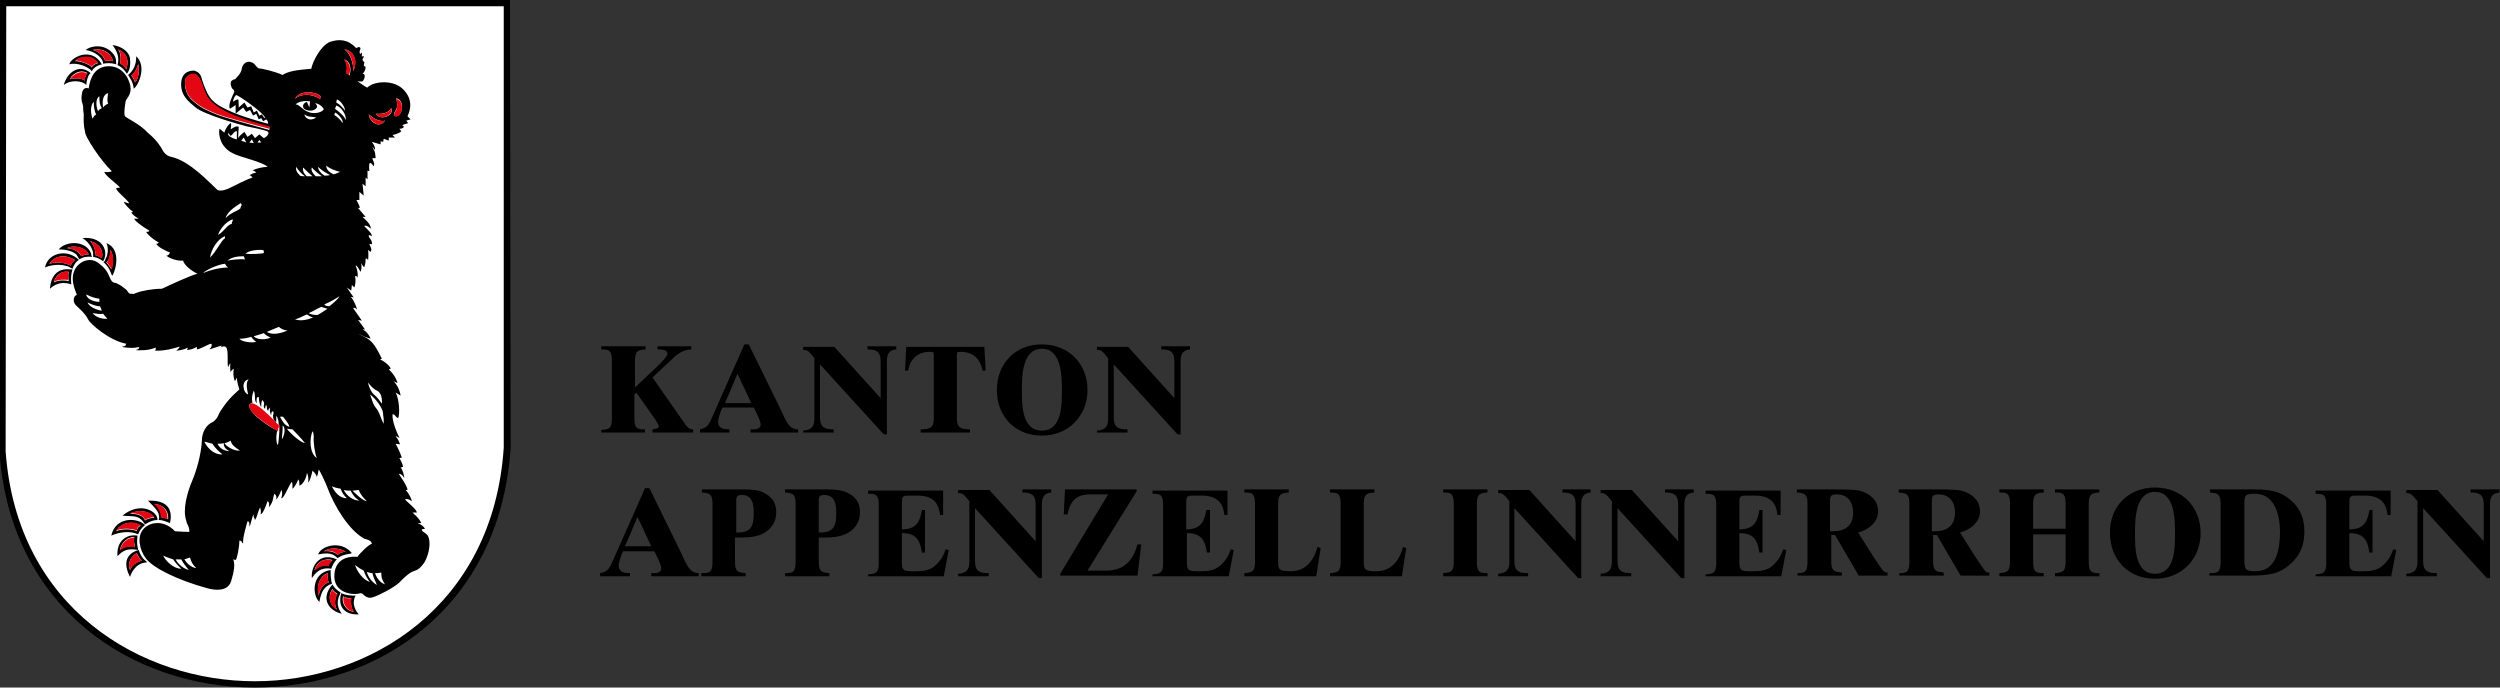 <svg xmlns="http://www.w3.org/2000/svg" width="100%" height="100%" viewBox="0 0 400 110" preserveAspectRatio="xMinYMin meet"><rect x="0" y="0" width="400" height="110" fill="#333333" stroke="none"/><style><![CDATA[
	.st0{fill:#E30613;}
	.st1{fill:#FFFFFF;}
]]></style><path class="st1" d="M40.7 109.7C22.5 109.7 2.1 98 .3 72.3L.5.5H81v71.3c-1.7 26-22.1 37.9-40.3 37.9"/><path d="M80.6 1v70.6C78.9 97.3 58.8 109 40.8 109 22.8 109 2.7 97.5.9 72.2L1 1h79.6m1-1H0l-.1 72.2C1.6 97.3 21.2 110 40.8 110c19.6 0 39.2-12.7 40.9-38.3L81.6 0zM13.8 13.6s.1-1.5.7-1.9c-1.7-1.5-3.7-.3-4.3 1.9 1.1-.9 3-.7 3.6 0m.2-1.9c-.5.5-.4 1.1-.4 1.2-.6-.5-2.1-.4-2.4-.2.1-.6 1.5-1.8 2.8-1m.7-.3c.1-.3.6-.9 1.6-1.1-1.7-3-5.1-1-5.2 0 1.1-.4 3.1.4 3.6 1.1m1-1.3c-.5.1-1 .5-1 .7-.3-.5-2-1.1-2.7-1 .5-.6 2.5-1.3 3.7.3m.8.1c.4-.1 1.2-.2 2.1.1-.1-.5.2-1.2-1-2.2-1.4-1.1-3.2-.7-3.9-.1 1.4.2 2.8 1.2 2.8 2.2m1.6-.4c-.5-.1-1.2-.2-1.3 0 0-.7-1.3-1.8-2-1.8 1.1-.3 2.8 0 3.3 1.8m.7.6c.8.4 1.1.8 1.5 1.4.5-.6.6-1.4.5-2.5-.2-1.1-1.4-1.9-2.8-2.1.9 1.2 1.1 2.2.8 3.2m1.4.7c-.2-.5-.8-.9-1-.9.2-.7.1-1.8-.3-2.3.7.3 2 1.1 1.3 3.2m1.2 3.1c.8-.6 2.1-3.6.4-5.2 0 1.5-.5 2.3-1.3 3 .3.5.8 1.1.9 2.2m.7-4c.2.7.2 2.3-.5 3-.1-.4-.4-.9-.6-1.1.6-.5 1.1-1.5 1.1-1.9m46.4 75.6c-.3-.6-1.1-.7-1-1.1l.5-.1c-.2-.3-.4-.6-1.2-.9h.6c-.1-.3-.4-.8-1.4-1.7h.7c-.1-.6-1.4-1.5-1.9-2.1.2-.1.6-.1 1.1.3 0-.2-.4-1.2-1-1.8h.3c0-.6-1.1-2.1-1.4-2.6.3 0 .6.2.9.7-.1-.6-.2-1.2-.6-1.7.3-.1.4-.1.4-.1-.1-.5-.3-.9-.6-1.4l.4-.1c-.1-.3-.6-1.5-1-2.2l.7.1c-.1-.3-.2-.7-.7-1.3.1-.1.7.4.6.2-.2-.3-1.2-2.5-1.1-3.7.4-.1.4.4.9.6.3-.6.2-3-.4-4.1l.8.5c-.1-.7-.4-1.5-1.1-2.3l.6.3c0-.2-.4-1.3-1.4-2.2l.3-.1c0-.3-.8-1.1-1.7-1.5l.3-.1c-1.2-2.5-1.8-3-2.8-3.5-2.2-1.1.1 0 .1 0l.9.3c-.1-.3-.5-1.1-1.3-1.5h.4l-1.1-1.5.6.1-1.4-2c.2-.1.3-.1.6.2 0-.3-.5-1.5-.9-1.9-.2-.2.4 0 .4 0L55.5 46l.7.5.1-.9.4.4c.1-.3.3-1.1.1-1.8.2 0 .1-.2.4.2.1-.5 0-1.2-.3-1.9.2-.1.5.5.8 1 .1-.3.2-.7.1-1.4 0 0 .4.8.5.6 0-.2.2-.3.2-1.3 0 0 .1-.2.4.2 0-.2.1-.8 0-1.6l.4.3c.3-.5-.1-.8-.2-1.3l.4.1c.1-.7-.4-.9-.5-1.3-.1-.4.5 0 .5 0 0-.4-.4-.8-1.2-1.6 0-.2.6-.1 1 .4.1-.5-.5-1.2-1.3-1.9h.5l-1.2-1.4.3-.1S57.1 32 57 32h.5v-1.3l.7.6-.2-1.9.5.4v-1.4l.3.3v-1.4l.3.1s-.1-.7 0-1.2c.1-.3.4 0 .7.4.2-.5-.1-.8-.2-1.2-.1-.5 0-.1 0-.1h.5c-.1-1.5-.3-1.1-.5-1.8l.4.5c0-.4 0-.6-.5-1.3l1.4.4v-.5l.4.1.1-.5.8.3V22h1l-.4-.4c.4-.1 1-.2 1.4-.6l-.3-.4c.7 0 .9-.4.5-.5-.2-.1.9-.4.9-.4l-.3-.4.7-.2-.5-.5c.1-.3 1.2-2.2-.5-4.1-1.6-1.9-5-1.5-5.9-.5-.1.1-1.6-1-1.6-1s.7.1.8 0c.2-.1.7-1.2 0-1.2.5-.4.7-1.4.2-1.2l.1-.7-.2-.1s-.2-.3 0-.5.1-.5-.2-.2v-.7s-.3.3-.3.2c-.1-.4-.1-.1 0-.6.2-.3 0-.7-.6-.3-1.3-1.4-2.7-1.5-4.2-1-1.5.6-2.8 3.2-3 4.3-2.4.2-3.7.4-4.6 1-.3-.2-1.8-.7-3.3-1-.4-.1-.5.1-.9-.4-.3-.4-.5-.6-1-.7-.5-.1-1.1.2-1.3 1-.1.9-.8 1.4-1.1 1.8-.3 0-.2 0-.5.2-.2.1-.3.5 0 1.2.2.3.3.1.4.6-.3.6-1.1 2.2-.7 2.7l.9-.6v1.3h.1l1.1-.9.5.7.6-.3.5.9.5-.3.4.9.4-.2.3.5.5-.3s.3.2.3.7c0 0-3.2-.8-5.6-1.8-2.5-1.1-3.6-1.7-4.4-3.7-.1-.2-.5-1.2-.7-2-.3-.8-.9-.9-1.1-1-.2 0-1.9-.1-2.1 1.8-.2 2.1 1.1 3.1 2.3 4.1 1.5 1.2 7 2.7 8.1 3 .4.1 3.2.6 3.5.9.2.3-.2.8-.7 1l-.7-.6-.7.6-.5-.7-.7.5-.5-.8s-.7.5-1 1c0-.4.1-1.8.1-1.8-.3-.2-.7 0-1.3.4 0 0 .2-1.1 0-1-.3.2-.7.6-1 1.5-.7-.4-.2-.3-.8-.6-.2 1.2.3 3 2.1 3.9 1 .6 4.9 1.4 5.6 2.2-.8 0-2 .3-2.4.6.2 0 .4.1.6.3-.4.1-.8.2-1.1.5.2-.1.3.1.5.3-.7.2-2.7 1.2-3.7 1.7-.2.1-1.3.6-1.9.3-1.3-1.2-4.5-4.7-7.4-5.3-1-.2-1.4-1.1-1.4-1.1-.2-.4-.9-1.6-2.4-2.8-1-1.2-3.5-2.4-3.6-2.6-.1-.2-.2-.6.1-2.4.1-.4.8-.9.8-2s-1-3.5-3.3-3.6c-2.5-.1-3.2 2-3.4 3.5 0 0 .3.1-.2 0-.4-.1-.7.2-.8.5-.1.3-.3 1.2 0 2 .2.5 0 .5.2 1.7 0 .4-.1 1.6.2 2.7-.1.8 2.6 4.8 4.3 6.4-.3.1-.5.2-1.2.1 0 .5 2 1.9 2.5 2.5-.3.1-.3 0-.6.1-.1.4 1.6 1.7 2 2.3.2.3-.3 0-.8-.1.1.3.9 1.2 1.5 1.6l-.3.1c.1.2.5.6 1.2 1h-.7c-.1.2 1.3 1.3 2.4 1.9-.1 0 .1.2-.5.2.1.3.9 1.1 2 1.7-.1.1-.1.2-.4.2.2.5 1.6 1.2 2.2 1.4-.1.2-.2.5-.6.5.2.2 1.4.9 2.7.8.1.6 1.2 1.6 2.3 2.1-1 .2-4.4 1.8-5.7 2.4-1.4 0-3.2.3-4.2.7-.5.2 0 .1-.9.1-.4-.2-.4-.6-.8-.8-.3-.2-.5-.5-1.4-.9-.3-.1-.4 0-.7-.3-.5-.6-.4-1.6-2-2.8-1.4-1.2-3.1-.4-3.8.7-1 1.7-.1 3.4.2 4.3-.4 0-.8.9-.2 1.6.5.5 1.5 1.3 2 2.3.3.7 3.4 3.4 6.1 3.9-.2.3.1.3-.7.5.3.1 1.9.3 2.8 0-.1.3-.1.4-.6.5.4.1 2.2.1 3.2-.4 0 .3.1.2-.1.5 1.4.1 3.2-.4 3.8-.6.3-.1 0 .3-.4.6.4 0 1.5-.2 1.8-.5 0 .1.1.1-.1.4.4 0 1.1-.2 1.6-.5v.4c.5 0 1.9-.9 2.3-.9.2.2 0 .6-.3.9.5-.1 1.4-.5 2-.6l-.2.3s.6-.4.9 0c.4.5.1 2.4.3 3.2.1-.4.2-.5.4-.7-.1.1-.1.9 0 1.5 0-.2.3-.5.5-.6-.1.6-.1 1.4.2 2l.3-.6c0 .4.1 1 .4 1.9-.5.5-1.7 1.4-2.9 3.3-.5.6-.4 1.2-1.3 1.9-1.1.4-1.8 1.7-1.8 3-.1 2.2-.9 4.9-1.5 6.3-.9 2.1-1.6 4.8-1 6.5.1.7.5.8.5 1.8-.3 0-1.1 0-2.3-.1-1.8-1.9-4.1-1.5-5.1-.3s-.6 3.2.4 4.6c1.2 1.6 5.1 3.5 9.8 4.8 3.3.9 3.8-.8 3.9-1.2.1-.4.8-2.4.3-3.4l.4.1c.2-.1.6-2 .6-3.1.3 0 .3.1.6.5-.1-1 .5-2.8.7-3.6.3.1.3.1.3.8.2 0 .4-1.6.7-1.9-.1.6.1.4.2.9.4-.6.4-1.2.8-2 .1.1.2.7.1 1.1.4-.1.9-1.5 1.1-2.1.3.1.3.6.2 1 .8-1 .6-1.4.9-2.2.2.2.4.3.3.9.2-.1.7-1.1.8-1.5.2.2.2.8 0 1.3.4.2 1.2-2.1 1.7-2.6.1.2.1.5.1 1.1.2-.1.8-1 .9-1.5.2.2.2.5.2 1 .5-.1 1.1-1.1 1.2-2 .2.2.3.9.2 1.5.3-.2.6-1.4.7-1.9.1.2.4.2.7 1 .1-.2.2-.6.3-1.2.2.3 1 1.9 1.3 2.7 1.2 3.3 3.6 7.1 6 8.4.3.1 1.1.2 1.2.8-.5.1-2.1 1.7-2.3 2.1-.8-.1-3.5-.1-3.7 2.8-.2 2.9 2.7 3.3 3.8 3.1.3-.1.6-.2.9.2.7.6 1.2.5 1.9.2.3-.1 2.7-1.2 3.8-2.2.4-.4 1.1-1.2 2-1.7.6-.3 1-.1 2-1.5.9-1.6 1-3.4.6-4.2m-5.1-68.3c.2-.5.2-.9 0-1.8.6.2.9.6.9 1.3 0 .4 0 1-.5 1.4-.6.5-1.1 0-.4-.9m-.8-.2c.6 1-1.6 2.2-2.5.9 1.4.1 2-.2 2.5-.9m-1 2c-1 1.4-2.5.1-2.6-1 .5.4 1.6 1.3 2.6 1m-19.3-.4l-.4-.6-.4.2-.4-.8-.5.3-.4-1-.6.2-.5-.8-.9.8s0-1.3-.1-1.3c-.3 0-.7.3-.8.4 0-.5.3-1 .5-1.1.6.2 4.3 2.8 4.6 3.6l-.1.1zm-4.4 3.4c-1-.2-1.7-.8-1.3-1l.2.4c.4.1.6-.8 1.1-.7v1.3zm.7.2l.4-.5.4.8-.8-.3zm1.3.3l.4-.5.3.6-.7-.1zm1.3 0l.3-.4.3.4h-.6zM14.8 19c-.5-1.5-.1-2.5.2-2.7 0 .7.1 1.6.4 2-.4.2-.6.7-.6.7m.9-1.2c-.3-.6-.5-2 .2-2.4 0 .7 0 1.3.4 1.9-.5.2-.6.5-.6.5m1.6-1.2c-.3.1-.6.3-.8.6-.2-1.1 0-2.1.8-2.3-.1.8-.2 1.2 0 1.7m-3.5 30.5c.7.4 1.4.6 2.1.7v.5c-1.1 0-2.1-.6-2.1-1.2m.2 1.3c.7.3 1.3.6 2 .6.1.2.2.5.3.7-.9-.1-2-.6-2.3-1.3m.8 1.7c.7.1 1.2.2 1.7.1.2.3.4.5.7.8-1.1.1-2-.4-2.4-.9m11.3 38.8c.4.2 1 .4 1.6.6.4.6.9 1.1 1.3 1.5-1.3 0-2.5-1.3-2.9-2.1m2 .6h.9c.3.6.8 1.2 1.2 1.7-.8-.2-1.7-.9-2.1-1.7m1.4 0l.9-.3c.2.8.5 1.2 1 1.7-.9-.1-1.6-.9-1.9-1.4m17.9-62.8c.3.5.8 1.1 1.4 1.5-.3 0-.6 0-.8-.1-.6-.6-.7-1-.6-1.4m3.1 1.5c-.5-.5-.8-1-.6-1.4.4.5 1.2 1.1 1.6 1.4h-1m-1.8-9.9c.7.5 1 .3 1.9.5-1 .7-1.8.1-1.9-.5m1.3 9.9h-.9c-.5-.4-.7-.9-.6-1.4.5.5 1 1 1.5 1.4m4.3 19.2c-.1.3-.7.9-1.6 1.6-.4 0-.7-.1-.8-.3 1.2-.5 2.1-1.1 2.4-1.3m2.2-36c.1-1.3-.5-2.9-1.4-3.5 1.5.2 2.2 1.8 1.4 3.5m-.6.7c-.3-.4-.2-.3-.5-.4.2-.5.2-1.6-.3-2.2 1.1.4 1.1 1.8.8 2.6m-2 3.8c.6.2 1.3 1.2 1.3 1.8-.4-.5-.8-1-1.4-1.3l.1-.5zm-.1 1c.7.1 1.7 1.5 1.5 2.3-.2-.6-.9-1.2-1.7-1.8l.2-.5zm-.2 1.1c.5.2 1.4 1.2 1.2 1.7-.3-.6-1-1.1-1.3-1.3l.1-.4zm.8 9.5c-.3.1-.6.3-1 .4-.9-.4-1.2-.9-1.2-1.4.6.5 1.4.8 2.2 1m-1.6.5c-.3.1-.6.1-.9.1-.6-.4-1-.9-1-1.4.6.6 1.3 1 1.9 1.3m-1-10.5c-.5.7-1.9.7-2.5.4-.9-.3-1.4-1.2-2-1.2.5-.5 1.5-.6 2.3-.5l-.1 1-.4-.9c-.7.2-.9 1-.1 1.3 1 .3 1.5-.1 1.7-.4.1-.3-.1-.5-.3-.7.8.1 1.4.8 1.4 1m-.5-2.1l-.1.5c-.4-.5-2.6-1.3-4-.1.8-1.5 3.5-1.1 4.1-.4m-9.1 37.9c.3.3.6.5 1.1.7-.7.4-2.2.4-2.7-.2.6-.2 1.1-.3 1.6-.5m.5-.2c.7-.3 1.4-.6 1.9-.8.4.3.7.5 1.4.6-1 .4-2.4.8-3.3.2m-8.1-34.8c-1.4-.6-2.5-1-3.9-2.3-1.4-1.4-1.1-3-1-3.4.1-.4 1.4-1.3 2-.3.7 1 .6 1.6 1.2 2.7 1 2.6 6 4.3 10.2 5.3v.5c-2.1-.6-7.3-2-8.5-2.5M42.1 40s.2.2.1.5c-.4.1-2 .2-2.9.1.3-.4 1.5-.7 2.8-.6m-3.6-7.5c.4.4-.1.5 0 .8-.5.5-1.6.7-2.4 1.6.3-1.2 2-2.1 2.4-2.4m-1.3 2.6c.2.2-.2.4-.1.7-.9.3-1 1-2.2 1.8.1-.6 1.1-2.1 2.3-2.5M36 37.8v.3c-.7.5-1.4 2.2-2.4 3.1.2-1.3 1.2-3 2.4-3.4m-3.5 5.9c.4-.5 2.4-1.4 3.5-1.5.1.2.2.4.5.6-1 0-2.7.3-4 .9m3.9-2c.7-.6 1.7-.7 2.6-.7l.2.5c-.9-.1-2.4.1-2.8.2m-.8 31c-1.5.1-2.5-1.2-2.9-2h.2c.3.1.7.2 1.1.3.4.7 1.1 1.3 1.6 1.7 0 0 .1 0 0 0zm1.1-.5c-.9-.1-1.5-.4-1.9-1.2.3 0 .7 0 1-.1 0 .7.3.9.9 1.3zm1.7-.1s-.1 0 0 0c-1 .1-2.2-.7-2.5-1.2h.1c.3-.1.6-.2.9-.4.2.8.8 1.1 1.5 1.6zm1.3-9c-.8-.2-1.2-2.2.1-2.4-.5.4-.3 1.6-.1 2.4m-1.4-8.9c.6 0 1.2-.1 1.9-.3.2.3.5.6.8.8-.8.2-2.3 0-2.7-.5M44.7 69c-.1.9-.1 2.1-.3 2.2-.3-.7-.2-2 0-2.3-2-.9-5.9-3.9-4-4.5-.2-.7 0-1.4.2-1.9.2.4.2 1 .2 1.2 0 .5.1.6.3.8-.1-.5-.1-1 .3-1 0 .5.2 1.5.4 1.6 0-.6 0-.8.2-1.1.3.4.3.6.2.9 0 .4.1.4.2.5.1-.6.1-.5.2-.6.2.4 0 .8.3.9l.2-.5c.2.4 0 .5.1.7.1.2 0 .3.2.5 0-.6.1-.5.3-.6.2.5-.1.5 0 .9 0 .2.1.4.1.5l.3.3h.1v-1c.3.4.4 1 .4 1.5l.1.1v.9zm.1-2.3c.1 0 .2-.1.5 0 .2.3.9 1 1 1.6-.9-.3-1.1-1-1.5-1.6m.3 3.6c0-.7.2-1.6.1-2.2.5.2.4 1.4-.1 2.2m.8-1.7l.9.1c.1.1 1.4 1.4 2 2.2-.7-.1-2.2-1.4-2.9-2.3m1.3-17.5c.4-.1 1.1-.4 1.9-.8.3.2.6.4 1 .5-1 .4-2 .6-2.9.3M50 69s.2.2.2.9c-.1.8.2 2.8.5 3.4-1.2-.8-1.2-3.1-.7-4.3m.8-18.6c-.7 0-1.1-.1-1.4-.3.7-.3 1.3-.7 2-1 .3.1.6.2 1 .3-.5.3-1 .7-1.6 1m2.3 27.4c.4.2.9.3 1.4.4.2.6.6 1.2 1 1.5-1.1.1-2-1-2.4-1.9m1.9.6c.4.1.7.1 1.1.1.3.6.7 1.2 1.4 1.6-1.1 0-2.1-.9-2.5-1.7m1.4.1c.4 0 .7-.1 1-.1.3.8.8 1.3 1.3 1.8-.7-.1-1.8-1.2-2.3-1.7m2.5-17.3c.4.6.9 1 1.2 1.2.6.2 1.1.8 1 2.2-.5-.7-.8-1.1-1.3-1.5-.6-.6-.9-1.6-.9-1.9m.3 1.9c.7.5 2.2 2.2 2.1 3.3.1.5.1.8.1 1.4-.5-.8-.6-1.8-1.3-2.6-.5-.6-.6-1.4-.9-2.1m-2.4 27.3c.4.3.8.6 1.4.9.2.7.6 1.3.9 1.7l.1.1c-1.2-.3-2.1-1.8-2.4-2.7m1.9 1.1c.3.1.6.2.9.2.1.7.5 1.3.7 1.9-.7-.4-1.4-1.2-1.6-2.1m1.3.2c.3 0 .6 0 1-.1 0 .9.2 1.3.6 1.9-.9-.3-1.4-1.2-1.6-1.8m-3.1 3.6c-.5 0-1.5 0-2.3-.4-.7 2.5.9 3.5 2.8 3.4-.9-1-1-2.2-.5-3m-.3 2.6c-1.4-.2-2-1.6-1.7-2.5.2.2.7.3 1.3.3-.1.3-.1 1.6.4 2.2m-2.1-3.1c-.5-.3-1-.7-1.3-1.3-2.1 2.4-.4 4.3 1.5 4.7-1.1-1.4-.6-2.5-.2-3.4m-.6 2.7c-1-.5-1.6-2-.7-3.3 0 .2.4.6.8.8-.4.5-.6 1.7-.1 2.5m-.8-4.1v-.2c-.1-.1-.1-.2-.1-.4-.1-.5-.1-1-.1-1.6-3.2.5-2.9 4.2-1.8 5.1.3-1.7.8-2.5 2-2.9M51 95.3c-.5-1.9.5-3.4 1.5-3.6-.1.3-.1 1.1.1 1.5-.8.1-1.5 1.2-1.6 2.1m2-4.3c.2-.6.5-1.1.8-1.4l.1-.1c-2.9-1.3-4.2 1.3-4 3 .6-.9 1.4-1.8 3.1-1.5m.2-1.4c-.2.2-.6.5-.6.9-1-.2-1.7.2-2.3.7.5-1.5 1.8-1.9 2.9-1.6m.8-.3c.6-.4 1.2-.6 2-.7l.3-.1c-1.8-2.2-5-1.1-5.4.2.8-.1 2.1-.5 3.1.6m1.3-1c-.6 0-1 .2-1.3.5-.3-.4-1.1-.7-2.2-.6 1.1-.7 2.7-.5 3.5.1m-28.1-4.6c.4-1.8 0-3.7-3.5-3.6.5.7 2.1 1.7 1.7 3.1.7 0 1.3.3 1.8.5m-2.5-3.1c1.3.2 2.3.9 2.2 2.5 0 0-.5-.3-1-.3 0-.9-.6-1.7-1.2-2.2m-5.1 1.9c1.9.2 2.6-.2 3.6 1.4.8-.5 1.4-.7 2-.7.1-1.3-2.7-3.1-5.6-.7m5.1.4c-.4-.1-1.2.1-1.5.4-.2-.7-1-1.1-2.4-1.1 1.3-.7 3.3-.5 3.9.7m-6.9 2.8c1.3-.6 3.1-.8 4.3-.2.2-.5.4-.9 1.1-1.5-1.2-1.2-4.7-1.4-5.4 1.7m4.7-1.6c-.2.1-.6.4-.6.9-.5-.3-2.3-.5-3.3 0 .6-1.3 2.6-1.8 3.9-.9m-.5 1.7v-.1c-1.8-.3-3.4.9-3.2 3.3.9-1 1.7-1.3 3.3-1v-.1c-.2-.7-.2-1.4-.1-2.1M19.2 88c.2-1.3 1.3-2.1 2.3-2.1-.2.5 0 1.1.1 1.5-.5 0-1.7-.1-2.4.6m3 0c-1.9.5-2.6 2-1.4 4.3.4-1.2 1.3-2.3 2.7-2.3l-.1-.2c-.6-.4-1-1.1-1.2-1.8m-1.4 3.2c-.5-1.3.4-2.4 1.1-2.7.1.3.4.9.8 1.2-.9.2-1.6.8-1.9 1.5m-8.3-50l.1.1c0 .1.1.1.1.2.6-.4 1.3-.5 2-.4 0-.1 0-.2-.1-.2v-.2-.1c-.9-2.3-4.2-2-5.2-.7.9 0 2.1.2 2.8.8.1.2.3.4.3.5m1.7-.5c-.4 0-.9.1-1.2.3-.2-.4-.8-1.2-2.3-1.3 1.3-.6 3.1 0 3.5 1m-1-2.6c.5.3 1.3 1 1.6 2 .1.2.1.4.1.6v.4c.6.1 1.1.3 1.6.7 0-.1.1-.1.1-.2s.1-.1.1-.2c.6-1.7-.7-3.6-3.5-3.3m3.1 3.2c-.3-.2-.7-.4-1.1-.5.2-.7-.3-1.8-.8-2.2.8.1 2.3 1 1.9 2.7m.5.4c-.1.1-.1.2-.2.2h-.1c.4.3.7.7 1 1.2l.3.7c0 .1 0 .1.1.2l.1.1c.9-1.8 1-4.5-1-5.2.3.4.4 1.7-.1 2.5 0 .1-.1.2-.1.3m.8-1.7c.5.3.6 2 .2 3.1-.2-.4-.5-.8-.8-1.1.6-.6.7-1.3.6-2m-5 1.6c0-.1-.1-.1-.2-.2l-.1-.1c-1.9-1.5-4.7-.7-5.1 1.5.6-.3 2-.6 3.2-.3.3.1.6.1.8.3.1 0 .1.1.2.1s.1.1.2.1c.2-.6.5-1.1 1-1.4m-4.7.6c.9-1.4 2.6-1.5 4.1-.6-.3.2-.5.5-.7.9-.6-.4-2.1-.7-3.4-.3m3.4.9h-.2c-1.9-.2-3 1.1-3.1 3.1 1-1 2.3-1.1 3.4-.7v-.1c-.1-.9 0-1.7.2-2.3h-.3m-2.7 2.1c.2-.8.9-1.9 2.4-1.7-.1.4-.1.9 0 1.5-.6-.2-1.7-.2-2.4.2m87.5 24h7.1v-.5c-1.2 0-1.7-.1-1.7-1.8v-3.8l.3-.3 3.1 4.4c.3.5.5.9.5 1 0 .4-.6.4-1 .5v.5h6.5v-.5c-.8 0-1.2-.7-1.6-1.3l-4.9-7 3.4-3.2c.6-.6 1.7-1.3 2.8-1.3v-.5h-5.4v.5c.5 0 1.6 0 1.6.7 0 .3-.6 1-1.4 1.8l-3.8 3.6v-4.3c0-1.6.5-1.7 1.7-1.8v-.5h-7.1v.5c1.2 0 1.7.1 1.7 1.8V67c0 1.6-.5 1.7-1.7 1.8v.4zm15.8-.5c1.4-.2 1.6-1 2.2-2.3l5-11.3h.7l5 10.2c.5 1 .8 1.8 1.2 2.4.4.6.9 1 1.7 1v.5h-7.6v-.5c.5 0 .9 0 1.1-.1.3-.1.5-.3.5-.7 0-.5-.6-1.7-.8-2.1l-.3-.6h-5c-.3.5-.7 1.8-.7 2.3 0 1.1 1 1.2 1.8 1.2v.5H112v-.5zm8.3-4.2l-2.2-4.7-2 4.7h4.2zm8.3 4.7h4.9v-.5c-1.3 0-2.2-.2-2.2-1.9v-8.5l10.2 11.2h.5V57.8c0-1.2.4-1.8 1.5-1.9v-.5h-4.6v.5c1.2 0 2.1.2 2.1 1.9v5.9l-7.4-8.2h-5v.5c.6 0 .8 0 1.8 1.3v9.6c0 1.3-.4 1.9-1.8 2v.3zm18.9 0h7.8v-.5c-1.5 0-2.1-.3-2.1-1.7V56.7c0-.4.1-.4.7-.4 1.9 0 3.1 1.2 3.4 3h.5l-.2-3.8H145l-.2 3.8h.5c.3-1.8 1.5-3 3.4-3 .6 0 .7 0 .7.4V67c0 1.4-.6 1.7-2.1 1.7v.5zm19.3-14.1c4.3 0 7.3 3.1 7.3 7.3 0 4.1-3 7.3-7.3 7.3s-7.2-3.1-7.2-7.3c0-4.2 2.9-7.3 7.2-7.3m0 13.8c3.2 0 3.2-4.1 3.2-6.4 0-2.2 0-6.7-3.2-6.7s-3.2 4.5-3.2 6.7c0 2.3 0 6.4 3.2 6.4m8.8.3h4.9v-.5c-1.3 0-2.2-.2-2.2-1.9v-8.5l10.2 11.2h.5V57.8c0-1.2.4-1.8 1.5-1.9v-.5h-4.6v.5c1.2 0 2.1.2 2.1 1.9v5.9l-7.4-8.2h-5v.5c.6 0 .8 0 1.8 1.3v9.6c0 1.3-.4 1.9-1.8 2v.3zM96 91.7c1.4-.2 1.6-1 2.2-2.3l5-11.3h.7l5 10.2c.5 1 .8 1.8 1.2 2.4.4.6.9 1 1.7 1v.5h-7.6v-.5c.5 0 .9 0 1.1-.1.3-.1.5-.3.5-.7 0-.5-.6-1.7-.8-2.1l-.3-.6h-5c-.3.5-.7 1.8-.7 2.3 0 1.1 1 1.2 1.8 1.2v.5H96v-.5zm8.2-4.3l-2.2-4.7-2 4.7h4.2zm8.1 4.3c1.2 0 1.7-.1 1.7-1.8v-9.3c0-1.6-.5-1.7-1.7-1.8v-.5h5.8c1.7 0 3.4 0 4.4.7 1.2.7 1.7 1.6 1.7 3 0 1.6-.9 2.7-2 3.3-.9.5-2.1.7-3.4.7h-1.2v3.9c0 1.6.5 1.7 1.7 1.8v.5h-7.1v-.5zm5.5-6.5h.3c2.1 0 2.5-1.1 2.5-3.1 0-1.4-.2-2.9-1.9-2.9-.7 0-.9.2-.9.9v5.1zm7.8 6.5c1.2 0 1.7-.1 1.7-1.8v-9.3c0-1.6-.5-1.7-1.7-1.8v-.5h5.8c1.7 0 3.4 0 4.5.7 1.2.7 1.7 1.6 1.7 3 0 1.6-.9 2.7-2 3.3-.9.5-2.1.7-3.4.7H131v3.9c0 1.6.5 1.7 1.7 1.8v.5h-7.1v-.5zm5.4-6.5h.3c2.1 0 2.5-1.1 2.5-3.1 0-1.4-.2-2.9-1.9-2.9-.7 0-.9.2-.9.9v5.1zm7.8 7H151l.8-4.2-.5-.1c-.1.3-.4 1.2-1 1.9-1.3 1.6-2.4 1.6-4.4 1.6-1.5 0-1.6-.3-1.6-1.7v-4.4c2.2 0 2.9 1 3.2 3.1h.5v-6.8h-.5c-.3 2-1 3.1-3.2 3.1v-4.4c0-1 .3-1 1.2-1h1.3c2.4 0 3.4 1.1 3.6 3.1h.5v-3.9h-12v.5c1.2 0 1.7.1 1.7 1.8v9.3c0 1.6-.5 1.7-1.7 1.8v.3zm14.5 0h4.9v-.5c-1.3 0-2.2-.2-2.2-1.9v-8.5l10.2 11.2h.5V80.7c0-1.2.4-1.8 1.5-1.9v-.5h-4.6v.5c1.2 0 2.1.2 2.1 1.9v5.9l-7.4-8.2h-5v.5c.6 0 .8 0 1.8 1.3v9.6c0 1.3-.4 1.9-1.8 2v.4zm16.9-9.9h.6c.4-2 1.3-3.2 3.6-3.2h2.9l-7.6 12.6c0 .1-.1.1-.1.2s.1.2.2.2H182l.6-5h-.6c-.7 2.6-2.2 4.2-5 4.2h-3l7.8-12.6c.1-.1.1-.2.1-.2 0-.1-.1-.2-.2-.2h-11.3l-.2 4zm14.2 9.9h12.2l.8-4.2-.5-.1c-.1.3-.4 1.2-1 1.9-1.3 1.6-2.4 1.6-4.4 1.6-1.5 0-1.6-.3-1.6-1.7v-4.4c2.2 0 2.9 1 3.2 3.1h.5v-6.8h-.6c-.3 2-1 3.1-3.2 3.1v-4.4c0-1 .3-1 1.2-1h1.3c2.4 0 3.4 1.1 3.6 3.1h.5v-3.9h-12v.5c1.2 0 1.7.1 1.7 1.8v9.3c0 1.6-.5 1.7-1.7 1.8v.3zm14.7 0h11.5l.7-4.5-.5-.2c-.6 2.2-1.9 3.9-4.3 3.9-1.7 0-2-.2-2-1.4v-9.4c0-1.6.5-1.7 1.7-1.8v-.5h-7.1v.5c1.2 0 1.7.1 1.7 1.8v9.3c0 1.6-.5 1.7-1.7 1.8v.5zm13.7 0h11.5l.7-4.5-.5-.2c-.6 2.2-1.9 3.9-4.3 3.9-1.7 0-2-.2-2-1.4v-9.4c0-1.6.5-1.7 1.7-1.8v-.5h-7.1v.5c1.2 0 1.7.1 1.7 1.8v9.3c0 1.6-.5 1.7-1.7 1.8v.5zm18.1 0h7.1v-.5c-1.2 0-1.7-.1-1.7-1.8v-9.3c0-1.6.5-1.7 1.7-1.8v-.5h-7.1v.5c1.2 0 1.7.1 1.7 1.8v9.3c0 1.6-.5 1.7-1.7 1.8v.5zm8.7 0h4.9v-.5c-1.3 0-2.2-.2-2.2-1.9v-8.5l10.2 11.2h.5V80.7c0-1.2.4-1.8 1.5-1.9v-.5H250v.5c1.2 0 2.1.2 2.1 1.9v5.9l-7.4-8.2h-5v.5c.6 0 .8 0 1.8 1.3v9.6c0 1.3-.4 1.9-1.8 2v.4zm16.5 0h4.9v-.5c-1.3 0-2.2-.2-2.2-1.9v-8.5L269 92.5h.5V80.7c0-1.2.4-1.8 1.5-1.9v-.5h-4.6v.5c1.2 0 2.1.2 2.1 1.9v5.9l-7.4-8.2h-5v.5c.6 0 .8 0 1.8 1.3v9.6c0 1.3-.4 1.9-1.8 2v.4zm16.7 0H285l.8-4.2-.5-.1c-.1.3-.4 1.2-1 1.9-1.3 1.6-2.4 1.6-4.4 1.6-1.5 0-1.6-.3-1.6-1.7v-4.4c2.2 0 2.9 1 3.2 3.1h.5v-6.8h-.5c-.3 2-1 3.1-3.2 3.1v-4.4c0-1 .3-1 1.2-1h1.3c2.4 0 3.4 1.1 3.6 3.1h.5v-3.9h-12v.5c1.2 0 1.7.1 1.7 1.8v9.3c0 1.6-.5 1.7-1.7 1.8v.3zm14.7-.5c1.2 0 1.7-.1 1.7-1.8v-9.3c0-1.6-.5-1.7-1.7-1.8v-.5h4.5c2.2 0 4.5 0 5.5.2 1.6.4 3 1.5 3 3.3 0 1.8-1.6 3-3.2 3.4l2.4 3.8c.8 1.2 1.2 1.8 1.5 2.2.3.4.5.4.8.4v.5h-4.6l-3.8-6.5h-.6v4.2c0 1.6.5 1.7 1.7 1.8v.5h-7.1v-.4zm5.4-6.7h.4c1.8 0 3.2-.8 3.2-3 0-1.7-.9-2.9-2.6-2.9-1 0-1.1.3-1.1 1.1V85zm10.9 6.7c1.2 0 1.7-.1 1.7-1.8v-9.3c0-1.6-.5-1.7-1.7-1.8v-.5h4.5c2.2 0 4.5 0 5.5.2 1.6.4 3 1.5 3 3.3 0 1.8-1.6 3-3.2 3.4L316 89c.8 1.2 1.2 1.8 1.5 2.2.3.4.5.4.8.4v.5h-4.6l-3.8-6.5h-.6v4.2c0 1.6.5 1.7 1.7 1.8v.5h-7.1v-.4zm5.4-6.7h.4c1.8 0 3.2-.8 3.2-3 0-1.7-.9-2.9-2.6-2.9-1 0-1.1.3-1.1 1.1V85zm10.7 7.2h7.1v-.5c-1.2 0-1.7-.1-1.7-1.8v-4.4h5.2v4.4c0 1.6-.5 1.7-1.7 1.8v.5h7.1v-.5c-1.2 0-1.7-.1-1.7-1.8v-9.3c0-1.6.5-1.7 1.7-1.8v-.5h-7.1v.5c1.2 0 1.7.1 1.7 1.8v4h-5.2v-4c0-1.6.5-1.7 1.7-1.8v-.5h-7.1v.5c1.2 0 1.7.1 1.7 1.8v9.3c0 1.6-.5 1.7-1.7 1.8v.5zM344.8 78c4.3 0 7.3 3.1 7.3 7.3 0 4.1-3 7.3-7.3 7.3s-7.2-3.1-7.2-7.3c-.1-4.2 2.9-7.3 7.2-7.3m0 13.8c3.2 0 3.2-4.1 3.2-6.4 0-2.2 0-6.7-3.2-6.7s-3.2 4.5-3.2 6.7c0 2.3 0 6.4 3.2 6.4m8.8-.1c1.2 0 1.7-.1 1.7-1.8v-9.3c0-1.6-.5-1.7-1.7-1.8v-.5h6.2c2.7 0 4.8 0 6.8 1.8 1.5 1.3 2.1 3 2.1 4.9 0 2.2-.6 3.8-2.3 5.3-1.8 1.6-3.5 1.8-6.9 1.8h-6v-.4zm5.5-2.5c0 1.8 0 2.2 1.8 2.2 3.4 0 3.9-3.7 3.9-6.3 0-2.6-.8-6.1-4-6.1-1.4 0-1.7.1-1.7 1.5v8.7zm11.3 3h12.2l.8-4.2-.5-.1c-.1.3-.4 1.2-1 1.9-1.3 1.6-2.4 1.6-4.4 1.6-1.5 0-1.6-.3-1.6-1.7v-4.4c2.2 0 2.9 1 3.2 3.1h.5v-6.8h-.5c-.3 2-1 3.1-3.2 3.1v-4.4c0-1 .3-1 1.2-1h1.3c2.4 0 3.4 1.1 3.6 3.1h.5v-3.9h-12v.5c1.2 0 1.7.1 1.7 1.8v9.3c0 1.6-.5 1.7-1.7 1.8v.3zm14.6 0h4.9v-.5c-1.3 0-2.2-.2-2.2-1.9v-8.5l10.2 11.2h.5V80.7c0-1.2.4-1.8 1.5-1.9v-.5h-4.6v.5c1.2 0 2.1.2 2.1 1.9v5.9l-7.4-8.2h-5v.5c.6 0 .8 0 1.8 1.3v9.6c0 1.3-.4 1.9-1.8 2v.4z"/><path class="st0" d="M13.6 12.9c-.6-.5-2.1-.4-2.4-.2.2-.5 1.6-1.7 2.8-.9-.5.4-.4 1-.4 1.1m1.1-2.2c0-.2.5-.5 1-.7-1.2-1.5-3.1-.9-3.7-.3.6-.1 2.4.6 2.7 1m0 0c0-.2.5-.5 1-.7-1.2-1.5-3.1-.9-3.7-.3.6-.1 2.4.6 2.7 1zm2.1-.9c.2-.2.8-.1 1.3 0-.5-1.7-2.2-2.1-3.3-1.8.7 0 2 1 2 1.8m0 0c.2-.2.8-.1 1.3 0-.5-1.7-2.2-2.1-3.3-1.8.7 0 2 1 2 1.8zm2.4.4c.1 0 .8.4 1 .9.7-2.1-.6-2.9-1.3-3.2.5.5.5 1.6.3 2.3m0 0c.1 0 .8.4 1 .9.7-2.1-.6-2.9-1.3-3.2.5.5.5 1.6.3 2.3zm2.4 3c.7-.7.7-2.3.5-3 0 .4-.5 1.4-1.1 1.9.3.2.5.7.6 1.1m0 0c.7-.7.7-2.3.5-3 0 .4-.5 1.4-1.1 1.9.3.2.5.7.6 1.1zm21.5 7c-4.2-1-9.2-2.7-10.2-5.3-.5-1.1-.4-1.7-1.2-2.7-.7-1-1.9 0-2 .3-.1.4-.4 2 1 3.4 1.4 1.3 2.5 1.7 3.9 2.3 1.2.5 6.5 1.9 8.5 2.4v-.4zm0 0c-4.2-1-9.2-2.7-10.2-5.3-.5-1.1-.4-1.7-1.2-2.7-.7-1-1.9 0-2 .3-.1.4-.4 2 1 3.4 1.4 1.3 2.5 1.7 3.9 2.3 1.2.5 6.5 1.9 8.5 2.4v-.4zm8.1-4.3l.1-.5c-.6-.7-3.3-1.1-4.1.4 1.5-1.2 3.6-.4 4 .1m0 0l.1-.5c-.6-.7-3.3-1.1-4.1.4 1.5-1.2 3.6-.4 4 .1zm4.1-4.2c.4.1.3 0 .5.4.4-.8.3-2.2-.8-2.6.5.6.5 1.7.3 2.2m0 0c.4.1.3 0 .5.4.4-.8.3-2.2-.8-2.6.5.6.5 1.7.3 2.2zm1.2-.3c.9-1.7.1-3.3-1.4-3.5 1 .6 1.5 2.2 1.4 3.5m0 0c.9-1.7.1-3.3-1.4-3.5 1 .6 1.5 2.2 1.4 3.5zm5.1 7.9c-1 .3-2.2-.6-2.6-1 .2 1.1 1.6 2.4 2.6 1m0 0c-1 .3-2.2-.6-2.6-1 .2 1.1 1.6 2.4 2.6 1zm1-2c-.4.7-1.1 1-2.5.9.8 1.3 3 .1 2.5-.9m0 0c-.4.7-1.1 1-2.5.9.8 1.3 3 .1 2.5-.9zm1.2 1.2c.5-.5.5-1 .5-1.4 0-.7-.3-1.1-.9-1.3.2.8.2 1.3 0 1.8-.7.8-.2 1.3.4.9m0 0c.5-.5.5-1 .5-1.4 0-.7-.3-1.1-.9-1.3.2.8.2 1.3 0 1.8-.7.8-.2 1.3.4.9zm-12 69.7c1.1-.2 1.9.1 2.2.6.3-.3.7-.5 1.3-.5-.8-.6-2.4-.8-3.5-.1m0 0c1.1-.2 1.9.1 2.2.6.3-.3.7-.5 1.3-.5-.8-.6-2.4-.8-3.5-.1zm-1.5 3.1c.6-.5 1.3-.9 2.3-.7 0-.4.4-.7.6-.9-1.1-.4-2.4 0-2.9 1.6m0 0c.6-.5 1.3-.9 2.3-.7 0-.4.4-.7.6-.9-1.1-.4-2.4 0-2.9 1.6zm2.2.4c-1 .3-2.1 1.7-1.5 3.6.1-.9.8-2 1.6-2.1-.2-.4-.2-1.2-.1-1.5m0 0c-1 .3-2.1 1.7-1.5 3.6.1-.9.8-2 1.6-2.1-.2-.4-.2-1.2-.1-1.5zm.7 2.6c-.9 1.3-.3 2.7.7 3.3-.4-.8-.3-2.1.1-2.5-.4-.2-.8-.6-.8-.8m0 0c-.9 1.3-.3 2.7.7 3.3-.4-.8-.3-2.1.1-2.5-.4-.2-.8-.6-.8-.8zm3.1 1.4c-.6.1-1.2 0-1.3-.3-.3.9.3 2.3 1.7 2.5-.6-.6-.6-1.9-.4-2.2m0 0c-.6.1-1.2 0-1.3-.3-.3.9.3 2.3 1.7 2.5-.6-.6-.6-1.9-.4-2.2zM26.8 83.1c.1-1.6-.9-2.4-2.2-2.5.6.5 1.2 1.4 1.1 2.2.6 0 1.1.3 1.1.3m0 0c.1-1.6-.9-2.4-2.2-2.5.6.5 1.2 1.4 1.1 2.2.6 0 1.1.3 1.1.3zm-6-1c1.5 0 2.2.5 2.4 1.1.2-.2 1-.5 1.5-.4-.6-1.1-2.6-1.3-3.9-.7m0 0c1.5 0 2.2.5 2.4 1.1.2-.2 1-.5 1.5-.4-.6-1.1-2.6-1.3-3.9-.7zm-2.2 2.8c1-.5 2.8-.3 3.3 0 0-.5.4-.8.6-.9-1.3-.8-3.3-.3-3.9.9m0 0c1-.5 2.8-.3 3.3 0 0-.5.4-.8.6-.9-1.3-.8-3.3-.3-3.9.9zm2.9 1.1c-1 0-2.1.8-2.3 2.1.7-.7 1.9-.7 2.4-.5-.1-.5-.2-1.1-.1-1.6m0 0c-1 0-2.1.8-2.3 2.1.7-.7 1.9-.7 2.4-.5-.1-.5-.2-1.1-.1-1.6zm.4 2.5c-.7.3-1.6 1.4-1.1 2.7.3-.7 1.1-1.3 1.9-1.5-.4-.3-.8-.9-.8-1.2m0 0c-.7.3-1.6 1.4-1.1 2.7.3-.7 1.1-1.3 1.9-1.5-.4-.3-.8-.9-.8-1.2zM17.6 40c0 .7-.1 1.4-.5 2 .3.3.5.7.8 1.1.4-1.1.2-2.8-.3-3.1m0 0c0 .7-.1 1.4-.5 2 .3.3.5.7.8 1.1.4-1.1.2-2.8-.3-3.1zm-3.2-1.4c.5.4 1 1.5.8 2.2.4.1.7.3 1.1.5.4-1.7-1.1-2.6-1.9-2.7m0 0c.5.4 1 1.5.8 2.2.4.1.7.3 1.1.5.4-1.7-1.1-2.6-1.9-2.7zm-.2 2.1c-.4-1.1-2.2-1.6-3.5-1 1.5.1 2.2.9 2.3 1.3.3-.2.7-.3 1.2-.3m0 0c-.4-1.1-2.2-1.6-3.5-1 1.5.1 2.2.9 2.3 1.3.3-.2.7-.3 1.2-.3zm-2.2.9c-1.5-.9-3.2-.8-4.1.6 1.3-.4 2.7-.1 3.4.3.2-.4.4-.7.7-.9m0 0c-1.5-.9-3.2-.8-4.1.6 1.3-.4 2.7-.1 3.4.3.2-.4.4-.7.7-.9zm-1 1.8c-1.4-.1-2.2 1-2.4 1.7.7-.4 1.8-.4 2.3-.3 0-.4 0-.9.1-1.4m0 0c-1.4-.1-2.2 1-2.4 1.7.7-.4 1.8-.4 2.3-.3 0-.4 0-.9.1-1.4zm33.1 24.1l-.3-.3c.1.2.2.2.3.3m0 0l-.3-.3c.1.2.2.2.3.3zm-3.7-3.1c-1.9.5 2 3.5 4 4.5-2.8-1.6-5.6-3.8-4-4.5m0 0c-1.9.5 2 3.5 4 4.5-2.8-1.6-5.6-3.8-4-4.5zm4.3 4.1v.5h.1v-1l-.1-.1c-.1.3 0 .5 0 .6m0 0v.5h.1v-1l-.1-.1c-.1.3 0 .5 0 .6zm-.1-.5c-.1-.1-.3-.2-.5-.5-.1 0-.2-.1-.3-.3-1-1-2.5-2.5-3.5-2.7-1.5.6 1.3 2.8 4 4.4.1 0 .2.1.2.1v-.5c.2-.1.1-.3.1-.5"/></svg>